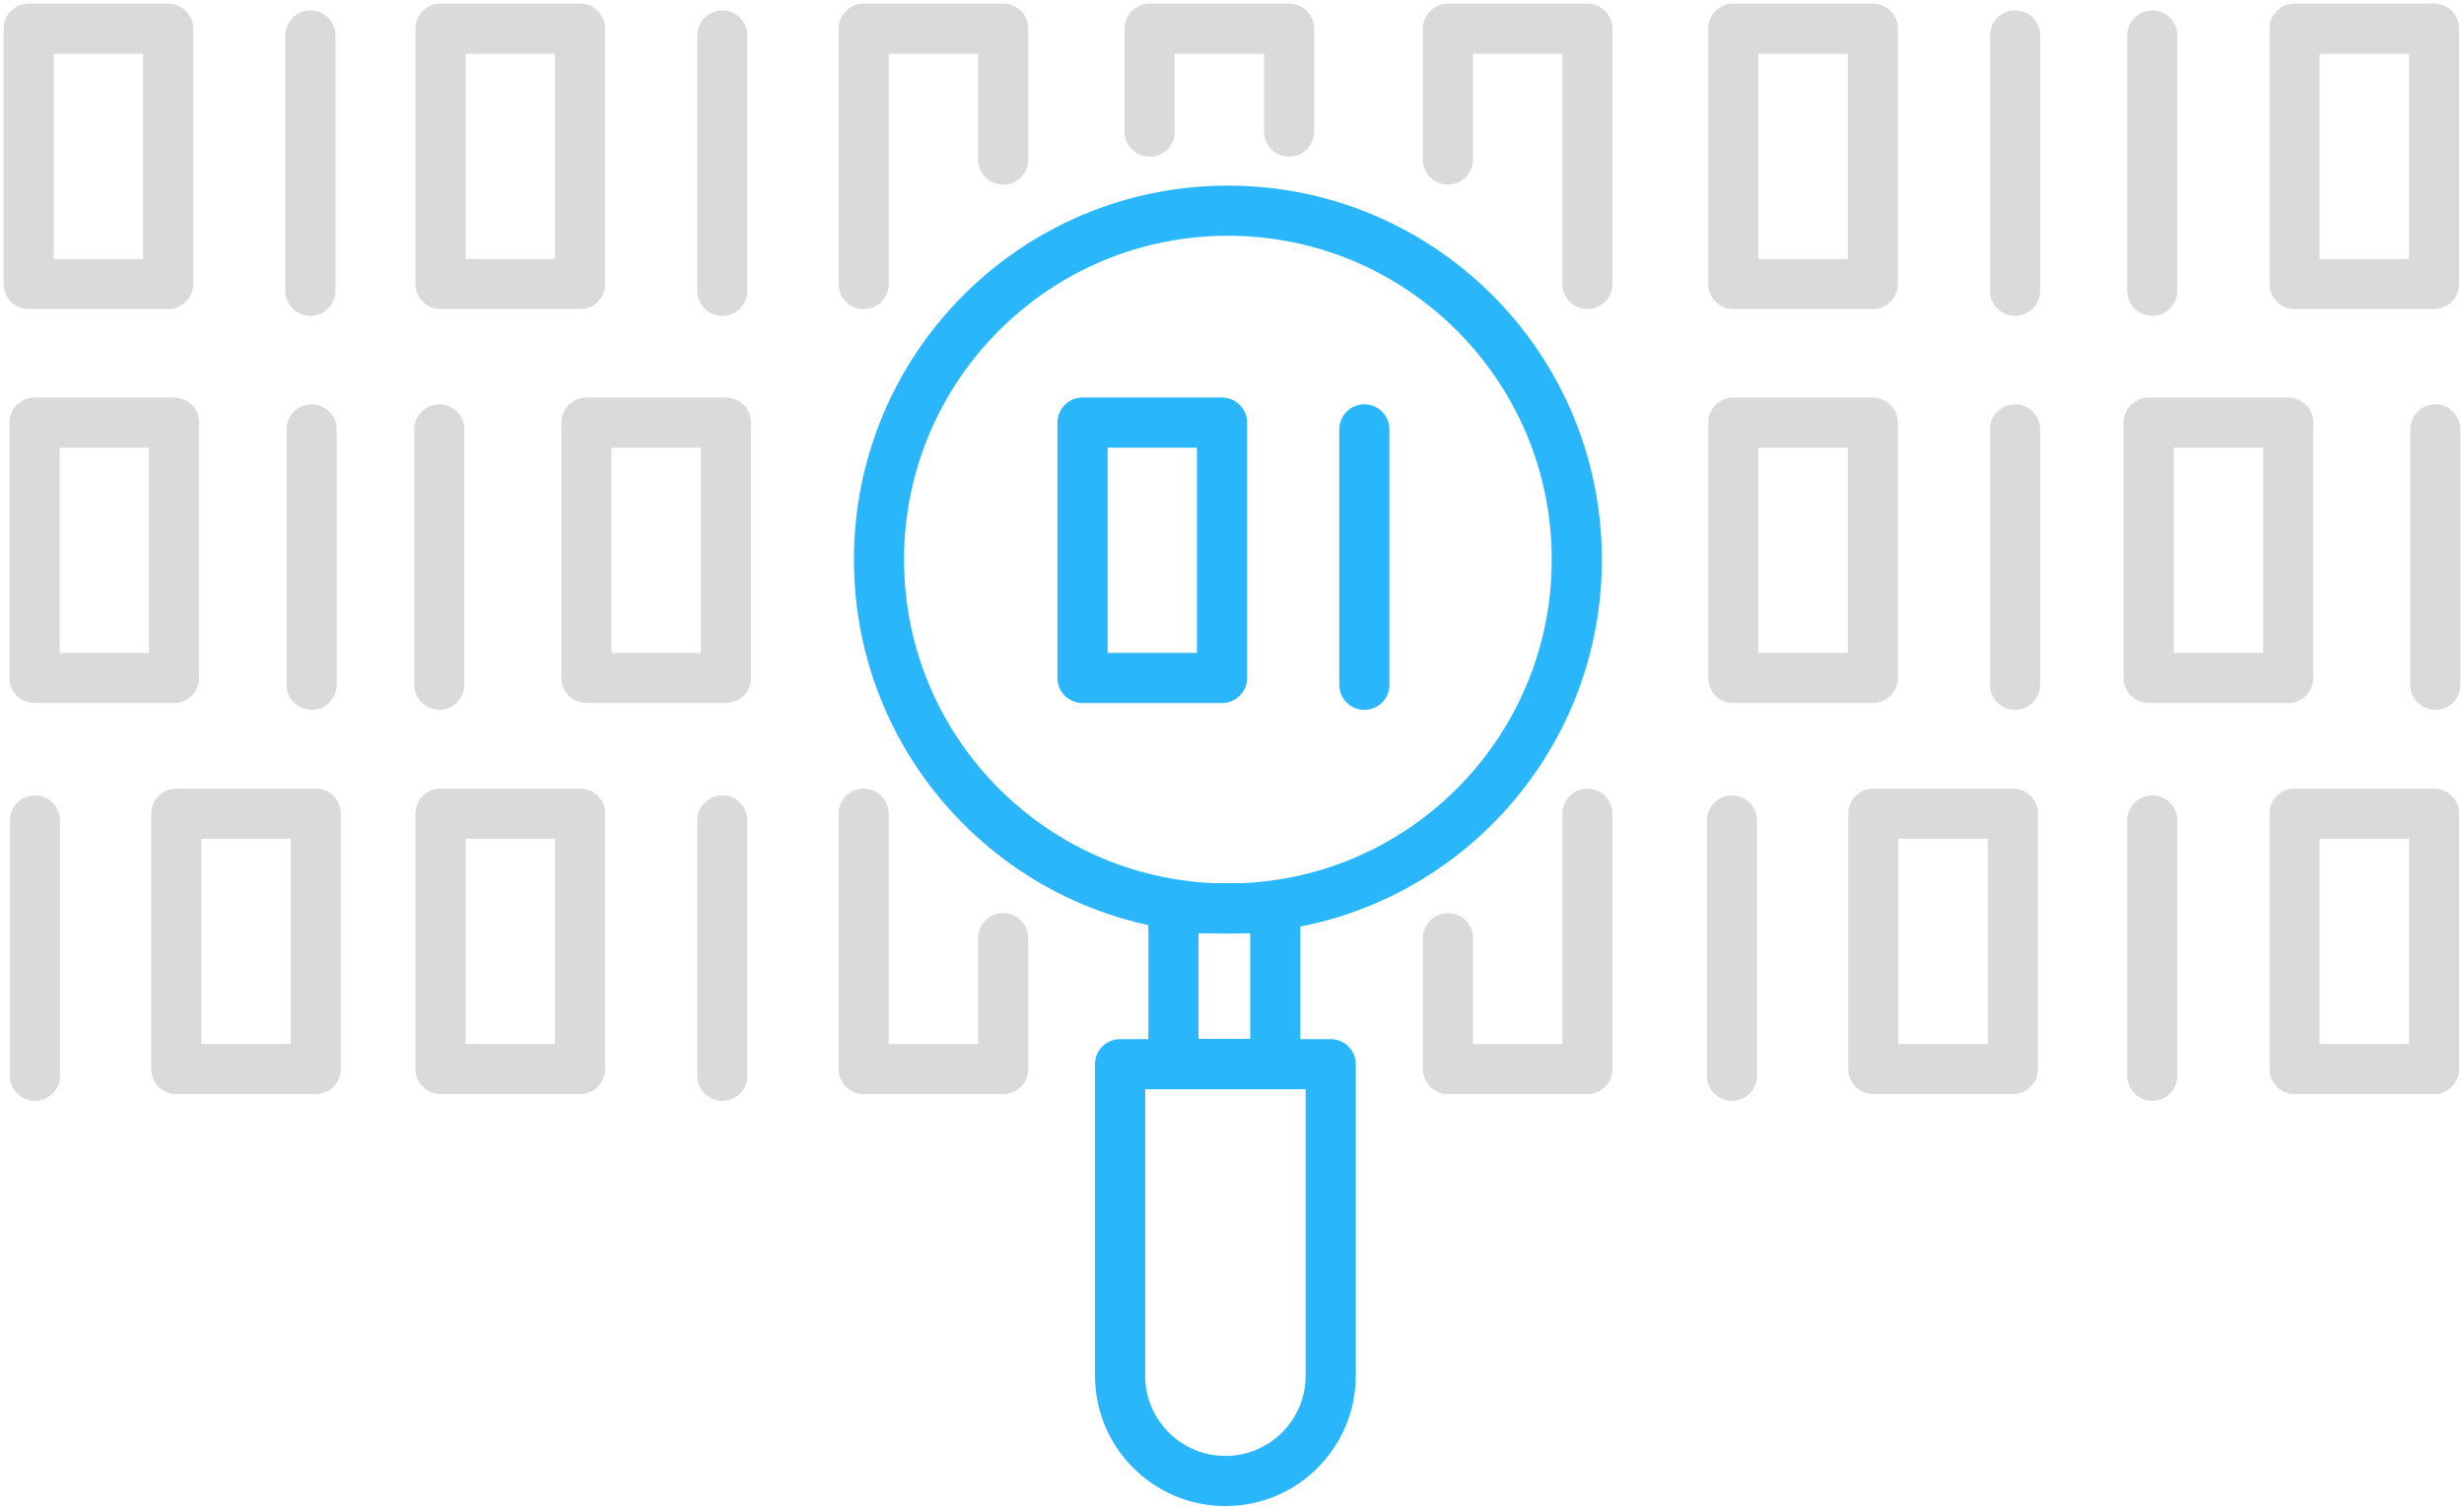 <svg width="344" height="211" viewBox="0 0 344 211" fill="none" xmlns="http://www.w3.org/2000/svg">
<path d="M171.427 126.835C198.33 126.835 220.139 105.026 220.139 78.124C220.139 51.221 198.33 29.412 171.427 29.412C144.524 29.412 122.715 51.221 122.715 78.124C122.715 105.026 144.524 126.835 171.427 126.835Z" stroke="#2AB6FB" stroke-width="7" stroke-linecap="round" stroke-linejoin="round"/>
<path d="M178.042 126.8H163.82V148.521H178.042V126.8Z" stroke="#2AB6FB" stroke-width="7" stroke-linecap="round" stroke-linejoin="round"/>
<path d="M156.371 148.567H185.782V192.05C185.782 200.166 179.195 206.753 171.079 206.753C162.963 206.753 156.376 200.166 156.376 192.05V148.567H156.371Z" stroke="#2AB6FB" stroke-width="7" stroke-linecap="round" stroke-linejoin="round"/>
<path d="M170.608 58.998H151.132V94.646H170.608V58.998Z" stroke="#2AB6FB" stroke-width="7" stroke-linecap="round" stroke-linejoin="round"/>
<path d="M190.476 59.945V95.598" stroke="#2AB6FB" stroke-width="7" stroke-linecap="round" stroke-linejoin="round"/>
<path d="M80.982 4H61.506V39.648H80.982V4Z" stroke="#DADADA" stroke-width="7" stroke-linecap="round" stroke-linejoin="round"/>
<path d="M160.501 18.372V4H179.977V18.372" stroke="#DADADA" stroke-width="7" stroke-linecap="round" stroke-linejoin="round"/>
<path d="M261.462 4H241.986V39.648H261.462V4Z" stroke="#DADADA" stroke-width="7" stroke-linecap="round" stroke-linejoin="round"/>
<path d="M100.846 4.948V40.596" stroke="#DADADA" stroke-width="7" stroke-linecap="round" stroke-linejoin="round"/>
<path d="M23.476 4H4V39.648H23.476V4Z" stroke="#DADADA" stroke-width="7" stroke-linecap="round" stroke-linejoin="round"/>
<path d="M43.338 4.948V40.596" stroke="#DADADA" stroke-width="7" stroke-linecap="round" stroke-linejoin="round"/>
<path d="M281.322 4.948V40.596" stroke="#DADADA" stroke-width="7" stroke-linecap="round" stroke-linejoin="round"/>
<path d="M80.982 113.591H61.506V149.239H80.982V113.591Z" stroke="#DADADA" stroke-width="7" stroke-linecap="round" stroke-linejoin="round"/>
<path d="M140.056 130.966V149.239H120.58V113.591" stroke="#DADADA" stroke-width="7" stroke-linecap="round" stroke-linejoin="round"/>
<path d="M202.146 130.966V149.239H221.622V113.591" stroke="#DADADA" stroke-width="7" stroke-linecap="round" stroke-linejoin="round"/>
<path d="M202.146 22.273V4H221.622V39.648" stroke="#DADADA" stroke-width="7" stroke-linecap="round" stroke-linejoin="round"/>
<path d="M140.056 22.273V4H120.58V39.648" stroke="#DADADA" stroke-width="7" stroke-linecap="round" stroke-linejoin="round"/>
<path d="M281.015 113.591H261.54V149.239H281.015V113.591Z" stroke="#DADADA" stroke-width="7" stroke-linecap="round" stroke-linejoin="round"/>
<path d="M100.846 114.538V150.185" stroke="#DADADA" stroke-width="7" stroke-linecap="round" stroke-linejoin="round"/>
<path d="M241.804 114.538V150.185" stroke="#DADADA" stroke-width="7" stroke-linecap="round" stroke-linejoin="round"/>
<path d="M44.09 113.591H24.614V149.239H44.09V113.591Z" stroke="#DADADA" stroke-width="7" stroke-linecap="round" stroke-linejoin="round"/>
<path d="M4.882 114.538V150.185" stroke="#DADADA" stroke-width="7" stroke-linecap="round" stroke-linejoin="round"/>
<path d="M261.462 58.998H241.986V94.646H261.462V58.998Z" stroke="#DADADA" stroke-width="7" stroke-linecap="round" stroke-linejoin="round"/>
<path d="M281.322 59.945V95.598" stroke="#DADADA" stroke-width="7" stroke-linecap="round" stroke-linejoin="round"/>
<path d="M101.352 58.998H81.876V94.646H101.352V58.998Z" stroke="#DADADA" stroke-width="7" stroke-linecap="round" stroke-linejoin="round"/>
<path d="M24.295 58.998H4.819V94.646H24.295V58.998Z" stroke="#DADADA" stroke-width="7" stroke-linecap="round" stroke-linejoin="round"/>
<path d="M61.329 59.945V95.598" stroke="#DADADA" stroke-width="7" stroke-linecap="round" stroke-linejoin="round"/>
<path d="M320.344 39.648H339.82V4H320.344V39.648Z" stroke="#DADADA" stroke-width="7" stroke-linecap="round" stroke-linejoin="round"/>
<path d="M300.482 4.948V40.596" stroke="#DADADA" stroke-width="7" stroke-linecap="round" stroke-linejoin="round"/>
<path d="M320.344 149.238H339.82V113.59H320.344V149.238Z" stroke="#DADADA" stroke-width="7" stroke-linecap="round" stroke-linejoin="round"/>
<path d="M300.482 114.538V150.185" stroke="#DADADA" stroke-width="7" stroke-linecap="round" stroke-linejoin="round"/>
<path d="M299.976 94.646H319.452V58.998H299.976V94.646Z" stroke="#DADADA" stroke-width="7" stroke-linecap="round" stroke-linejoin="round"/>
<path d="M340 59.945V95.598" stroke="#DADADA" stroke-width="7" stroke-linecap="round" stroke-linejoin="round"/>
<path d="M43.502 59.945V95.598" stroke="#DADADA" stroke-width="7" stroke-linecap="round" stroke-linejoin="round"/>
</svg>
